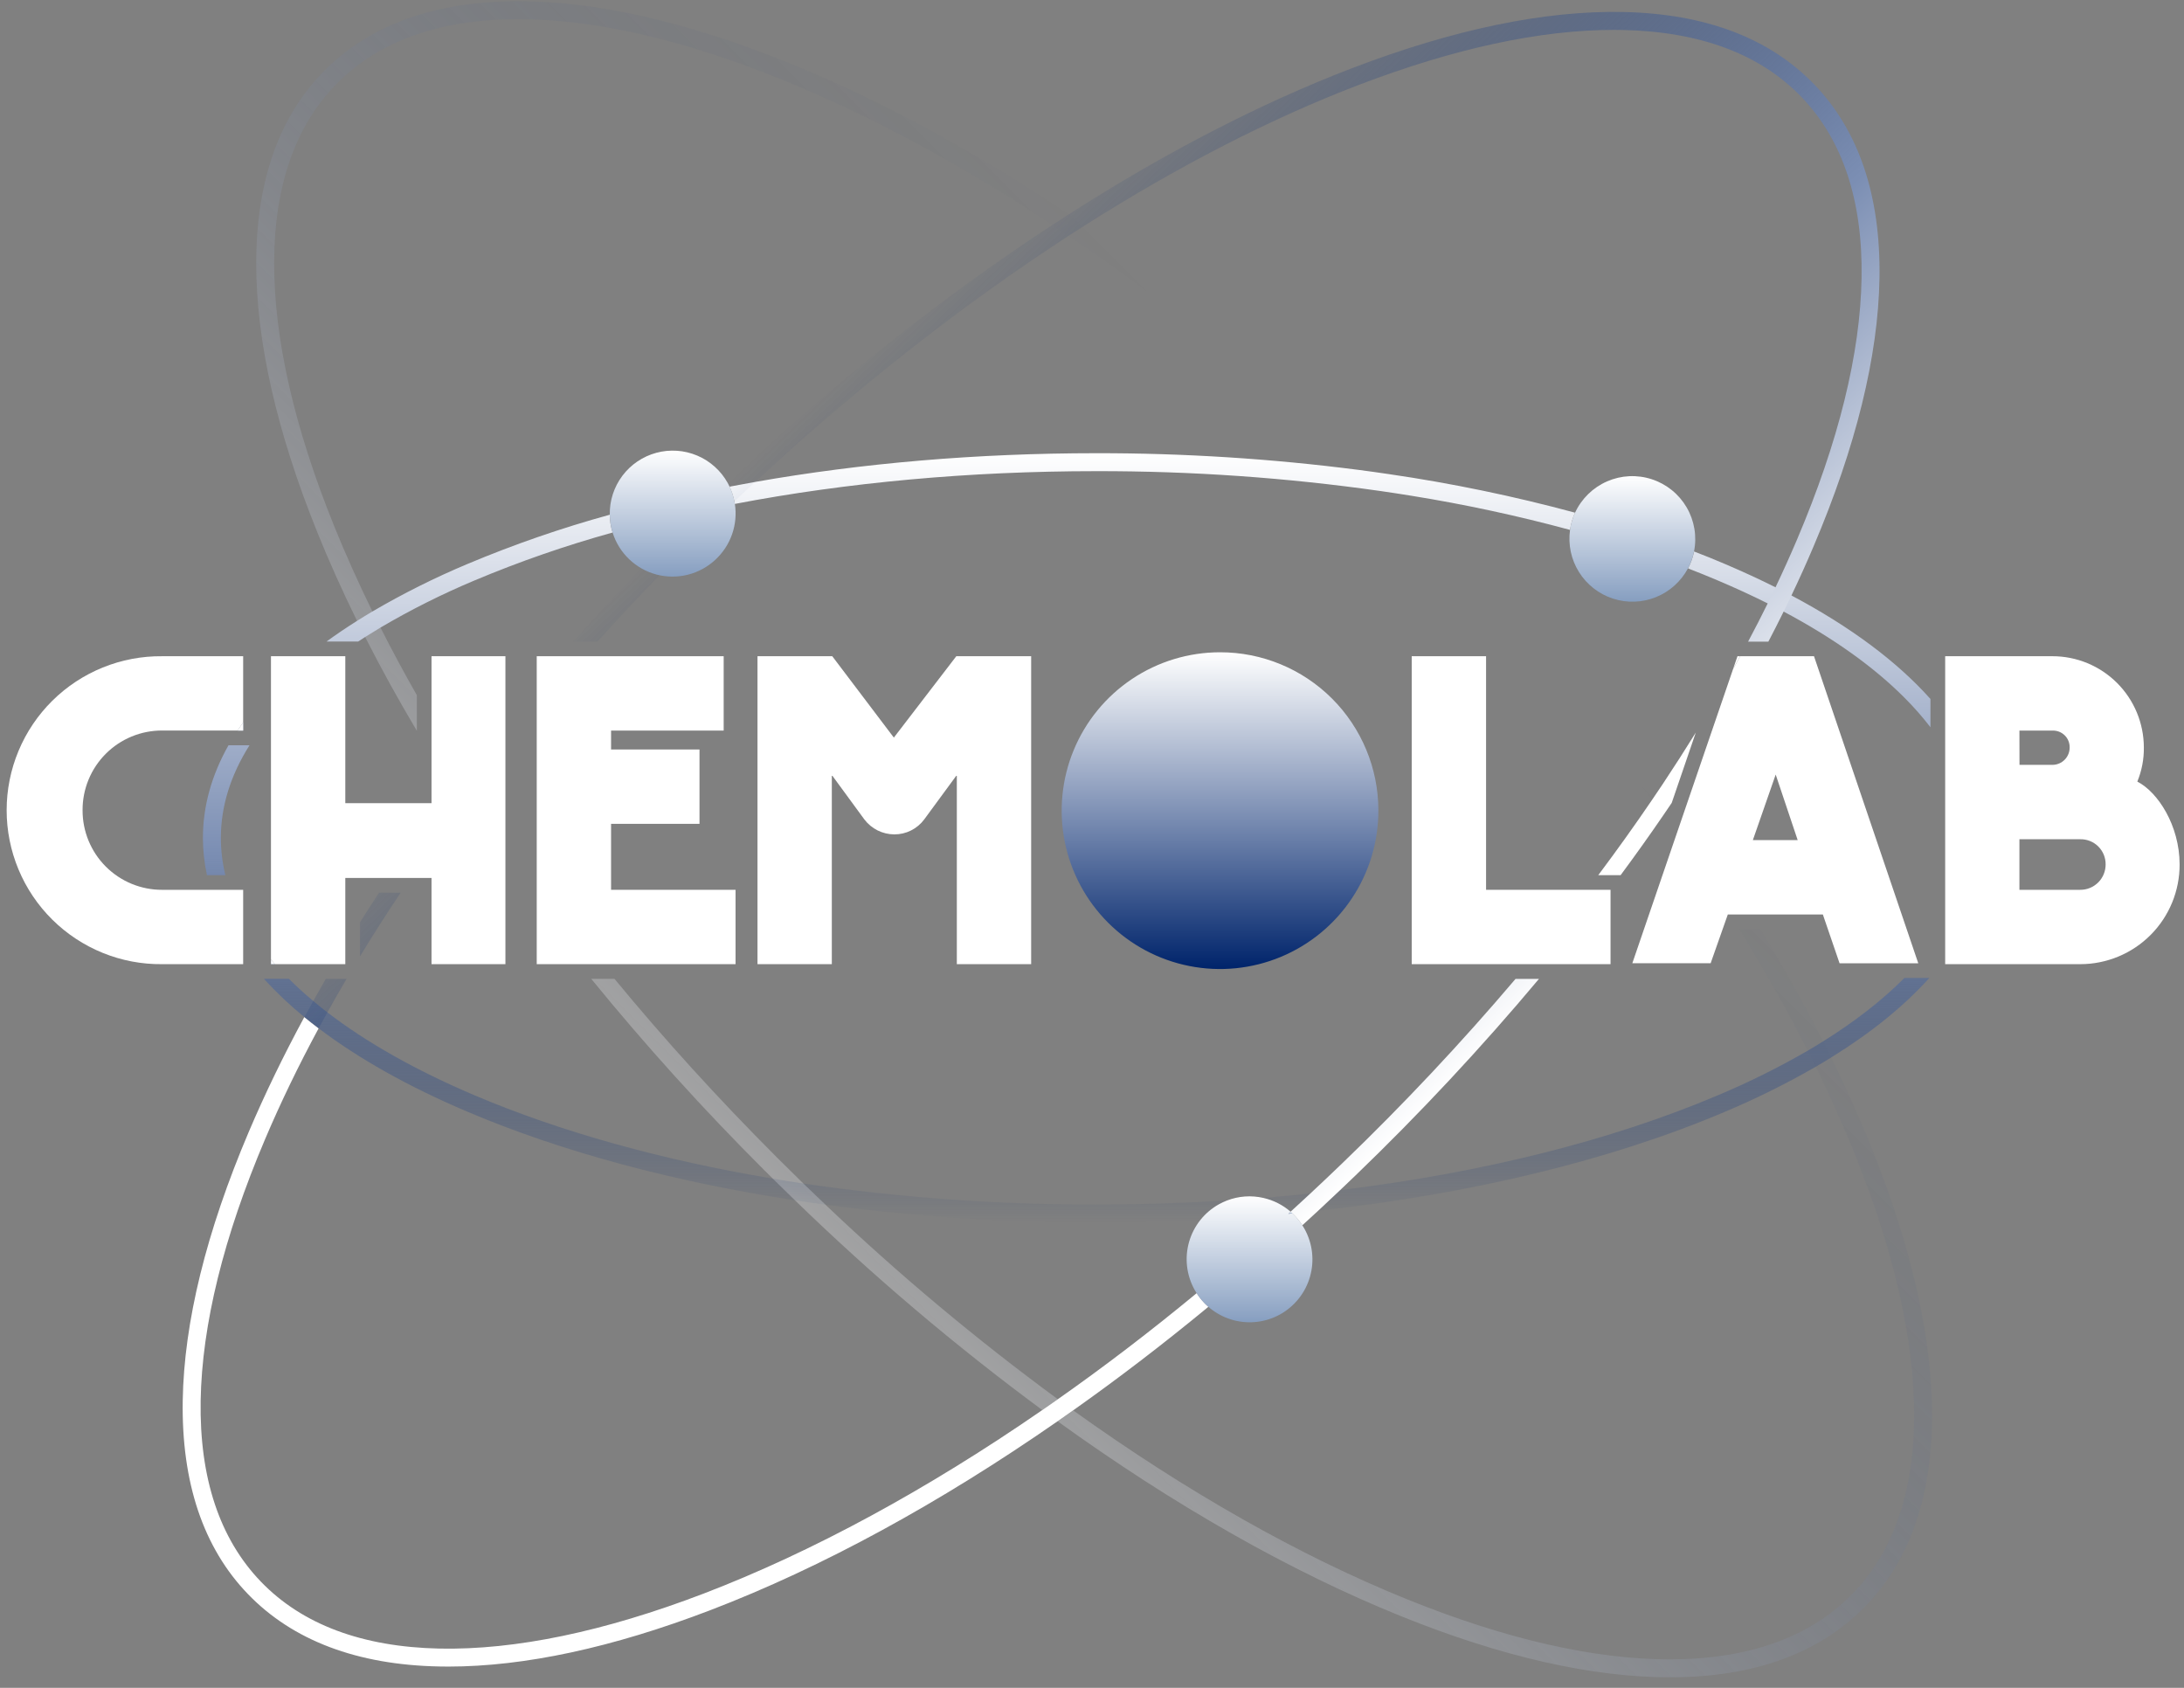 <svg width="198" height="153" viewBox="0 0 198 153" fill="none" xmlns="http://www.w3.org/2000/svg">
<rect x="0" y="0" width="198" height="153" fill="#808080" stroke="none"/>
<path d="M70.391 104.875C65.137 99.623 60.224 94.212 55.71 88.732H53.608C58.52 94.76 63.738 100.532 69.24 106.026C69.516 106.301 69.789 106.575 70.066 106.847C70.983 107.001 71.907 107.149 72.838 107.291C72.018 106.492 71.203 105.687 70.391 104.875ZM129.141 46.126C128.746 45.731 128.348 45.337 127.944 44.942C127.278 44.284 126.608 43.631 125.934 42.985C117.003 34.385 107.685 26.769 98.367 20.419C97.874 20.084 97.384 19.754 96.897 19.428C88.253 13.659 79.635 8.988 71.372 5.653C62.262 1.976 54.06 0.112 46.995 0.112H46.907C39.457 0.129 33.596 2.227 29.466 6.35C25.336 10.472 23.243 16.342 23.229 23.793C23.212 30.879 25.078 39.109 28.769 48.255C29.835 50.899 31.036 53.574 32.372 56.281C32.611 56.769 32.855 57.256 33.103 57.745C34.532 60.559 36.095 63.394 37.792 66.25V63.015C36.621 60.962 35.522 58.92 34.495 56.889C34.246 56.402 34.003 55.916 33.766 55.431C32.478 52.808 31.315 50.213 30.278 47.646C26.663 38.696 24.839 30.67 24.856 23.796C24.87 16.791 26.809 11.309 30.617 7.5C34.424 3.692 39.907 1.754 46.91 1.739H46.995C53.846 1.739 61.848 3.563 70.761 7.162C78.739 10.383 87.055 14.862 95.409 20.391C95.902 20.713 96.392 21.041 96.879 21.373C105.742 27.365 114.628 34.522 123.176 42.596C123.847 43.23 124.517 43.87 125.184 44.519C126.125 45.427 127.062 46.347 127.995 47.279C136.143 55.426 143.476 63.953 149.767 72.532C150.094 72.055 150.416 71.577 150.733 71.1C144.464 62.606 137.194 54.179 129.141 46.126ZM169.613 103.896C168.545 101.251 167.344 98.575 166.009 95.866C165.771 95.38 165.528 94.892 165.278 94.403C163.569 91.04 161.67 87.647 159.581 84.226H157.678C159.97 87.926 162.041 91.6 163.891 95.248C164.137 95.734 164.38 96.22 164.618 96.706C165.91 99.335 167.075 101.935 168.114 104.505C171.727 113.455 173.551 121.48 173.536 128.356C173.521 135.359 171.582 140.842 167.767 144.65C163.953 148.457 158.476 150.397 151.472 150.418H151.388C144.532 150.418 136.535 148.594 127.622 144.996C117.836 141.045 107.545 135.201 97.3 127.852C96.83 128.185 96.36 128.514 95.889 128.84C106.391 136.421 116.966 142.447 127.015 146.504C136.124 150.181 144.321 152.045 151.391 152.045H151.478C158.928 152.029 164.79 149.93 168.92 145.806C173.049 141.683 175.142 135.815 175.158 128.365C175.169 121.273 173.305 113.041 169.613 103.896ZM74.849 109.215C74.178 108.578 73.508 107.937 72.841 107.292C72.021 106.496 71.206 105.693 70.394 104.881C65.14 99.629 60.227 94.218 55.712 88.738H53.608C58.521 94.763 63.738 100.534 69.24 106.026C69.516 106.301 69.789 106.575 70.066 106.847C70.734 107.51 71.406 108.166 72.08 108.816C79.118 115.645 86.606 121.995 94.495 127.82C94.963 127.497 95.433 127.17 95.904 126.838C88.519 121.417 81.486 115.531 74.849 109.215ZM70.394 104.875C65.14 99.623 60.227 94.212 55.712 88.732H53.608C58.52 94.76 63.738 100.532 69.24 106.026C69.516 106.301 69.789 106.575 70.066 106.847C70.983 107.001 71.907 107.149 72.838 107.291C72.018 106.492 71.203 105.687 70.391 104.875H70.394Z" fill="url(#paint0_linear_671_401)"/>
<path d="M172.656 88.649C170.638 90.674 168.171 92.596 165.278 94.4C164.823 94.685 164.357 94.967 163.882 95.245C161.259 96.762 158.541 98.112 155.747 99.284C146.063 103.397 134.318 106.322 121.494 107.882C120.598 107.992 119.697 108.094 118.792 108.19C117.383 108.339 115.963 108.471 114.532 108.588C115.446 108.795 116.294 109.225 117.002 109.839L116.801 110.022L117.168 109.988C117.952 109.913 118.73 109.84 119.506 109.749C133.331 108.243 146.016 105.186 156.383 100.781C159.206 99.594 161.953 98.233 164.607 96.703C165.083 96.427 165.549 96.147 166.006 95.863C169.643 93.613 172.625 91.194 174.912 88.649H172.656ZM72.838 107.286C71.908 107.147 70.984 106.999 70.066 106.842C60.045 105.164 50.852 102.614 43.012 99.283C37.711 97.03 33.25 94.514 29.679 91.77C29.236 91.43 28.808 91.085 28.394 90.735C27.605 90.076 26.869 89.406 26.187 88.723H23.919C25.056 89.969 26.284 91.13 27.59 92.196C28.009 92.538 28.441 92.88 28.888 93.217C32.508 95.961 37.023 98.503 42.376 100.775C50.922 104.406 61.043 107.122 72.08 108.807C72.996 108.948 73.918 109.081 74.846 109.206C82.98 110.289 91.176 110.827 99.382 110.815C102.561 110.815 105.707 110.738 108.821 110.583C109.285 109.999 109.86 109.512 110.513 109.151C110.741 109.024 110.978 108.914 111.222 108.82C107.336 109.064 103.382 109.188 99.389 109.188C90.504 109.209 81.629 108.573 72.838 107.286ZM125.937 42.981C125.023 42.845 124.103 42.717 123.177 42.596C115.286 41.578 107.338 41.073 99.382 41.083C88.593 41.083 78.125 41.98 68.449 43.689C67.674 43.825 66.904 43.967 66.14 44.115C66.341 44.539 66.487 44.986 66.577 45.447C66.593 45.525 66.606 45.602 66.618 45.68C76.779 43.735 87.893 42.71 99.382 42.71C108.014 42.695 116.636 43.298 125.183 44.515C126.111 44.648 127.031 44.789 127.944 44.938C132.793 45.718 137.598 46.752 142.339 48.035C142.413 47.495 142.567 46.969 142.794 46.474C137.249 44.976 131.619 43.809 125.934 42.981H125.937ZM162.412 53.978C161.938 53.727 161.457 53.48 160.967 53.238C159.517 52.513 157.993 51.81 156.393 51.129C155.476 50.735 154.539 50.356 153.583 49.992C153.476 50.526 153.292 51.043 153.036 51.524C153.959 51.881 154.865 52.248 155.754 52.626C157.332 53.295 158.832 53.985 160.254 54.697C160.747 54.942 161.228 55.189 161.699 55.436C166.189 57.822 169.868 60.444 172.677 63.265C173.513 64.101 174.293 64.99 175.014 65.927V63.363C172.002 59.983 167.769 56.821 162.412 53.978ZM55.281 46.659C50.887 47.867 46.576 49.359 42.376 51.125C39.413 52.368 36.537 53.807 33.764 55.43C33.29 55.709 32.826 55.993 32.371 56.281C31.4 56.891 30.476 57.516 29.601 58.155H32.469C32.677 58.017 32.888 57.88 33.102 57.745C33.555 57.457 34.019 57.172 34.493 56.889C37.234 55.276 40.08 53.85 43.012 52.62C47.09 50.906 51.273 49.454 55.537 48.273C55.373 47.751 55.287 47.207 55.281 46.659ZM24.567 86.985V87.401H24.928C24.804 87.262 24.684 87.123 24.567 86.985ZM22.619 67.559H20.714C19.183 70.27 18.396 73.083 18.396 75.956C18.397 77.091 18.52 78.222 18.763 79.331H20.433C20.162 78.227 20.024 77.093 20.023 75.956C20.026 73.098 20.896 70.288 22.619 67.559ZM21.535 66.228H22.045V65.488C21.868 65.735 21.698 65.981 21.535 66.228Z" fill="url(#paint1_linear_671_401)"/>
<path d="M153.579 49.987C153.473 50.522 153.288 51.038 153.032 51.52C152.4 52.704 151.372 53.628 150.127 54.13C148.882 54.631 147.5 54.678 146.224 54.262C144.947 53.846 143.859 52.994 143.148 51.855C142.437 50.717 142.151 49.364 142.338 48.035C142.413 47.495 142.566 46.97 142.794 46.474C143.381 45.205 144.414 44.196 145.696 43.637C146.978 43.078 148.42 43.009 149.75 43.443C151.079 43.877 152.203 44.783 152.909 45.99C153.615 47.198 153.854 48.622 153.579 49.993V49.987Z" fill="url(#paint2_linear_671_401)"/>
<path d="M137.399 88.733C132.462 94.549 127.235 100.112 121.737 105.401C120.76 106.343 119.777 107.274 118.789 108.194C119.694 108.095 120.595 107.993 121.491 107.886C121.952 107.451 122.41 107.013 122.867 106.573C128.734 100.929 134.294 94.974 139.523 88.733H137.399ZM34.37 80.918C33.778 81.814 33.2 82.709 32.638 83.604V86.691C33.803 84.772 35.031 82.849 36.32 80.922L34.37 80.918ZM58.136 51.516C56.019 53.708 53.965 55.922 51.974 58.156H54.16C55.984 56.136 57.862 54.132 59.794 52.145C59.211 52.024 58.652 51.812 58.136 51.516ZM164.471 7.646C160.424 3.447 154.596 1.24 147.148 1.088C140.063 0.94 131.799 2.654 122.586 6.177C114.29 9.352 105.615 13.842 96.895 19.429C96.402 19.745 95.906 20.066 95.407 20.392C85.472 26.885 75.499 34.797 65.975 43.782C66.035 43.893 66.093 44.004 66.146 44.118C66.347 44.541 66.494 44.989 66.583 45.449C67.205 44.857 67.829 44.272 68.455 43.693C77.689 35.123 87.312 27.586 96.883 21.375C97.377 21.053 97.873 20.735 98.371 20.421C106.802 15.071 115.167 10.763 123.176 7.701C131.842 4.386 139.621 2.709 146.315 2.709C146.586 2.709 146.855 2.712 147.123 2.718C154.126 2.866 159.571 4.901 163.308 8.782C167.046 12.663 168.883 18.177 168.769 25.181C168.658 32.056 166.687 40.044 162.909 48.928C162.302 50.357 161.654 51.795 160.965 53.242C160.733 53.73 160.496 54.217 160.255 54.705C159.69 55.853 159.099 57.006 158.481 58.163H160.319C160.794 57.257 161.253 56.353 161.696 55.452C161.937 54.959 162.173 54.471 162.406 53.986C163.113 52.507 163.778 51.033 164.401 49.564C168.262 40.487 170.278 32.292 170.392 25.207C170.511 17.75 168.521 11.844 164.474 7.646H164.471ZM137.399 88.733C132.462 94.549 127.235 100.112 121.737 105.401C120.76 106.343 119.777 107.274 118.789 108.194C118.197 108.749 117.601 109.299 116.999 109.843L116.798 110.026L117.165 109.992C117.509 110.314 117.811 110.677 118.064 111.074C118.545 110.636 119.025 110.195 119.503 109.753C120.167 109.136 120.83 108.514 121.491 107.886C121.952 107.451 122.41 107.013 122.867 106.573C128.734 100.929 134.294 94.974 139.523 88.733H137.399ZM29.536 88.733C29.147 89.405 28.767 90.075 28.394 90.745C28.122 91.233 27.854 91.72 27.591 92.206C28.009 92.548 28.441 92.889 28.888 93.227C29.147 92.743 29.41 92.261 29.679 91.776C30.24 90.764 30.82 89.75 31.417 88.733H29.536ZM137.399 88.733C132.462 94.549 127.235 100.112 121.737 105.401C120.76 106.343 119.777 107.274 118.789 108.194C119.694 108.095 120.595 107.993 121.491 107.886C121.952 107.451 122.41 107.013 122.867 106.573C128.734 100.929 134.294 94.974 139.523 88.733H137.399Z" fill="url(#paint3_linear_671_401)"/>
<path d="M109.551 118.46C105.498 121.804 101.413 124.933 97.296 127.844C96.826 128.178 96.356 128.507 95.885 128.832C85.217 136.246 74.512 142.093 64.367 145.972C55.515 149.358 47.541 151.072 40.645 151.072C40.363 151.072 40.083 151.072 39.805 151.063C32.357 150.915 26.529 148.697 22.482 144.505C18.435 140.313 16.445 134.401 16.566 126.951C16.68 119.866 18.696 111.67 22.556 102.595C24.009 99.181 25.685 95.717 27.585 92.204C28.004 92.546 28.436 92.887 28.882 93.225C27.061 96.6 25.449 99.935 24.047 103.231C20.271 112.114 18.304 120.103 18.191 126.978C18.079 133.981 19.916 139.498 23.654 143.376C27.391 147.255 32.836 149.293 39.839 149.441C46.713 149.581 54.769 147.905 63.786 144.458C73.666 140.674 84.09 135.005 94.495 127.819C94.963 127.496 95.433 127.168 95.904 126.837C100.12 123.879 104.328 120.66 108.49 117.223C108.782 117.684 109.139 118.101 109.551 118.46Z" fill="white"/>
<path d="M153.74 66.403L151.685 72.407L151.556 72.781C151.298 73.163 151.039 73.544 150.778 73.924C149.543 75.728 148.259 77.53 146.925 79.331H144.898C146.598 77.063 148.22 74.795 149.762 72.527C150.089 72.049 150.411 71.572 150.728 71.095C151.771 69.527 152.775 67.963 153.74 66.403Z" fill="white"/>
<path d="M21.535 66.229H22.045V65.489C21.868 65.736 21.698 65.982 21.535 66.229Z" fill="white"/>
<path d="M7.486 73.443C7.483 74.392 7.667 75.332 8.028 76.209C8.39 77.087 8.921 77.884 9.592 78.555C10.263 79.226 11.06 79.757 11.938 80.119C12.815 80.48 13.755 80.665 14.704 80.661H22.045V87.401H14.704C12.859 87.42 11.029 87.073 9.319 86.38C7.609 85.687 6.053 84.662 4.742 83.364C3.43 82.066 2.389 80.521 1.679 78.818C0.968 77.115 0.603 75.289 0.603 73.444C0.603 71.599 0.968 69.772 1.679 68.069C2.389 66.366 3.43 64.821 4.742 63.523C6.053 62.225 7.609 61.2 9.319 60.507C11.029 59.814 12.859 59.467 14.704 59.486H22.045V65.488C21.871 65.731 21.702 65.975 21.539 66.22H14.704C13.755 66.217 12.815 66.401 11.937 66.763C11.059 67.124 10.262 67.656 9.591 68.328C8.92 68.999 8.388 69.797 8.027 70.675C7.666 71.553 7.482 72.494 7.486 73.443Z" fill="white"/>
<path d="M86.698 59.485L81.036 66.863L75.453 59.485H68.674V87.4H75.413V70.253L78.363 74.281C78.681 74.7 79.091 75.04 79.561 75.275C80.032 75.51 80.55 75.633 81.076 75.636C81.603 75.638 82.122 75.517 82.593 75.281C83.064 75.046 83.473 74.703 83.787 74.281L86.745 70.253V87.4H93.484V59.485H86.698Z" fill="white"/>
<path d="M124.963 73.444C124.971 76.285 124.136 79.065 122.563 81.431C120.99 83.797 118.751 85.643 116.129 86.736C113.506 87.829 110.618 88.119 107.831 87.569C105.043 87.02 102.482 85.656 100.47 83.65C98.458 81.643 97.087 79.085 96.53 76.299C95.973 73.514 96.254 70.625 97.34 67.999C98.425 65.374 100.265 63.129 102.627 61.55C104.989 59.971 107.766 59.128 110.607 59.128C114.409 59.123 118.057 60.629 120.749 63.313C123.442 65.998 124.957 69.642 124.963 73.444Z" fill="url(#paint4_linear_671_401)"/>
<path d="M146.01 80.66V87.4H127.985V59.485H134.726V80.66H146.01Z" fill="white"/>
<path d="M157.518 59.485L157.115 60.661C157.336 60.267 157.553 59.875 157.765 59.485H157.518Z" fill="white"/>
<path d="M164.456 59.485H157.765C157.552 59.88 157.335 60.272 157.115 60.661L154.53 68.205L152.64 73.726L151.99 75.622L147.986 87.315H155.086L156.643 82.894H165.258L166.774 87.32H173.909L164.456 59.485ZM158.912 76.155L160.983 70.213L162.977 76.155H158.912Z" fill="white"/>
<path d="M64.856 50.738C64.153 51.395 63.294 51.862 62.36 52.097C61.426 52.332 60.448 52.326 59.517 52.08C58.586 51.834 57.733 51.356 57.037 50.691C56.341 50.025 55.825 49.194 55.538 48.275C55.374 47.752 55.288 47.208 55.282 46.66C55.259 45.387 55.662 44.143 56.427 43.126C57.192 42.108 58.275 41.376 59.504 41.045C60.733 40.714 62.038 40.803 63.211 41.299C64.383 41.795 65.356 42.669 65.975 43.782C66.035 43.892 66.093 44.003 66.146 44.117C66.347 44.541 66.493 44.988 66.582 45.448C66.599 45.527 66.612 45.604 66.624 45.682C66.766 46.605 66.678 47.549 66.37 48.43C66.062 49.312 65.542 50.104 64.856 50.738Z" fill="url(#paint5_linear_671_401)"/>
<path d="M24.566 86.985V87.401H24.927C24.803 87.262 24.683 87.123 24.566 86.985Z" fill="white"/>
<path d="M45.821 59.485V87.4H39.121V79.583H31.305V87.4H24.927C24.803 87.261 24.683 87.122 24.566 86.985V59.485H31.305V72.805H39.121V59.485H45.821Z" fill="white"/>
<path d="M66.684 80.66V87.4H48.66V59.485H65.608V66.226H55.399V67.94H63.416V74.679H55.399V80.66H66.684Z" fill="white"/>
<path d="M193.768 70.851C194.173 69.866 194.375 68.809 194.36 67.745C194.354 65.552 193.478 63.451 191.926 61.903C190.373 60.355 188.27 59.485 186.077 59.485H176.348V87.4H188.59C189.777 87.4 190.952 87.166 192.048 86.71C193.144 86.255 194.139 85.588 194.977 84.747C195.814 83.906 196.477 82.907 196.928 81.809C197.378 80.711 197.608 79.535 197.602 78.348C197.595 74.838 195.641 71.808 193.768 70.851ZM183.079 66.227H186.077C186.28 66.219 186.482 66.253 186.672 66.326C186.861 66.399 187.034 66.51 187.18 66.651C187.325 66.793 187.44 66.962 187.518 67.15C187.596 67.337 187.635 67.539 187.633 67.742C187.636 67.949 187.599 68.154 187.522 68.346C187.446 68.539 187.332 68.714 187.187 68.862C187.042 69.01 186.87 69.128 186.679 69.209C186.489 69.29 186.284 69.332 186.077 69.333H183.086L183.079 66.227ZM188.583 80.662H183.079V76.076H188.583C188.886 76.069 189.187 76.122 189.469 76.234C189.751 76.345 190.007 76.512 190.223 76.725C190.438 76.938 190.609 77.192 190.725 77.472C190.84 77.752 190.898 78.053 190.895 78.356C190.897 78.659 190.838 78.961 190.722 79.242C190.607 79.522 190.437 79.778 190.221 79.992C190.006 80.207 189.751 80.376 189.469 80.491C189.188 80.606 188.887 80.663 188.583 80.66V80.662Z" fill="white"/>
<path d="M116.049 119.151C114.781 119.853 113.293 120.044 111.888 119.687C110.484 119.33 109.268 118.45 108.489 117.228C108.423 117.126 108.359 117.022 108.3 116.914C107.936 116.26 107.704 115.54 107.618 114.795C107.533 114.051 107.595 113.297 107.801 112.577C108.007 111.857 108.353 111.184 108.819 110.598C109.286 110.011 109.863 109.522 110.519 109.16C110.747 109.033 110.984 108.922 111.227 108.828C112.282 108.42 113.435 108.337 114.537 108.59C115.451 108.798 116.299 109.228 117.007 109.841L116.806 110.025L117.173 109.991C117.517 110.312 117.819 110.676 118.072 111.072C118.139 111.177 118.204 111.284 118.265 111.394C118.629 112.049 118.86 112.769 118.946 113.513C119.032 114.258 118.97 115.011 118.764 115.732C118.558 116.452 118.213 117.125 117.747 117.711C117.281 118.298 116.704 118.787 116.049 119.151Z" fill="url(#paint6_linear_671_401)"/>
<path d="M117.171 109.992L116.804 110.026L117.005 109.843C117.061 109.89 117.116 109.94 117.171 109.992Z" fill="url(#paint7_linear_671_401)"/>
<defs>
<linearGradient id="paint0_linear_671_401" x1="124.412" y1="46.078" x2="64.748" y2="105.782" gradientUnits="userSpaceOnUse">
<stop stop-color="#00246B" stop-opacity="0"/>
<stop offset="1" stop-color="white" stop-opacity="0.3"/>
</linearGradient>
<linearGradient id="paint1_linear_671_401" x1="96.705" y1="41.092" x2="96.703" y2="110.831" gradientUnits="userSpaceOnUse">
<stop stop-color="white"/>
<stop offset="0.52" stop-color="#7B8EB3"/>
<stop offset="1" stop-color="#00246B" stop-opacity="0"/>
</linearGradient>
<linearGradient id="paint2_linear_671_401" x1="147.985" y1="43.145" x2="147.985" y2="54.547" gradientUnits="userSpaceOnUse">
<stop stop-color="white"/>
<stop offset="1" stop-color="#869EC0"/>
</linearGradient>
<linearGradient id="paint3_linear_671_401" x1="129.023" y1="100.797" x2="70.402" y2="39.516" gradientUnits="userSpaceOnUse">
<stop stop-color="white"/>
<stop offset="0.4" stop-color="#7B8EB3"/>
<stop offset="1" stop-color="#00246B" stop-opacity="0"/>
</linearGradient>
<linearGradient id="paint4_linear_671_401" x1="110.607" y1="59.128" x2="110.607" y2="87.759" gradientUnits="userSpaceOnUse">
<stop stop-color="white"/>
<stop offset="0.52" stop-color="#7B8EB3"/>
<stop offset="1" stop-color="#00246B"/>
</linearGradient>
<linearGradient id="paint5_linear_671_401" x1="60.983" y1="40.863" x2="60.983" y2="52.266" gradientUnits="userSpaceOnUse">
<stop stop-color="white"/>
<stop offset="1" stop-color="#869EC0"/>
</linearGradient>
<linearGradient id="paint6_linear_671_401" x1="113.282" y1="108.448" x2="113.282" y2="119.864" gradientUnits="userSpaceOnUse">
<stop stop-color="white"/>
<stop offset="1" stop-color="#869EC0"/>
</linearGradient>
<linearGradient id="paint7_linear_671_401" x1="116.987" y1="109.843" x2="116.987" y2="110.026" gradientUnits="userSpaceOnUse">
<stop stop-color="white"/>
<stop offset="1" stop-color="#869EC0"/>
</linearGradient>
</defs>
</svg>
